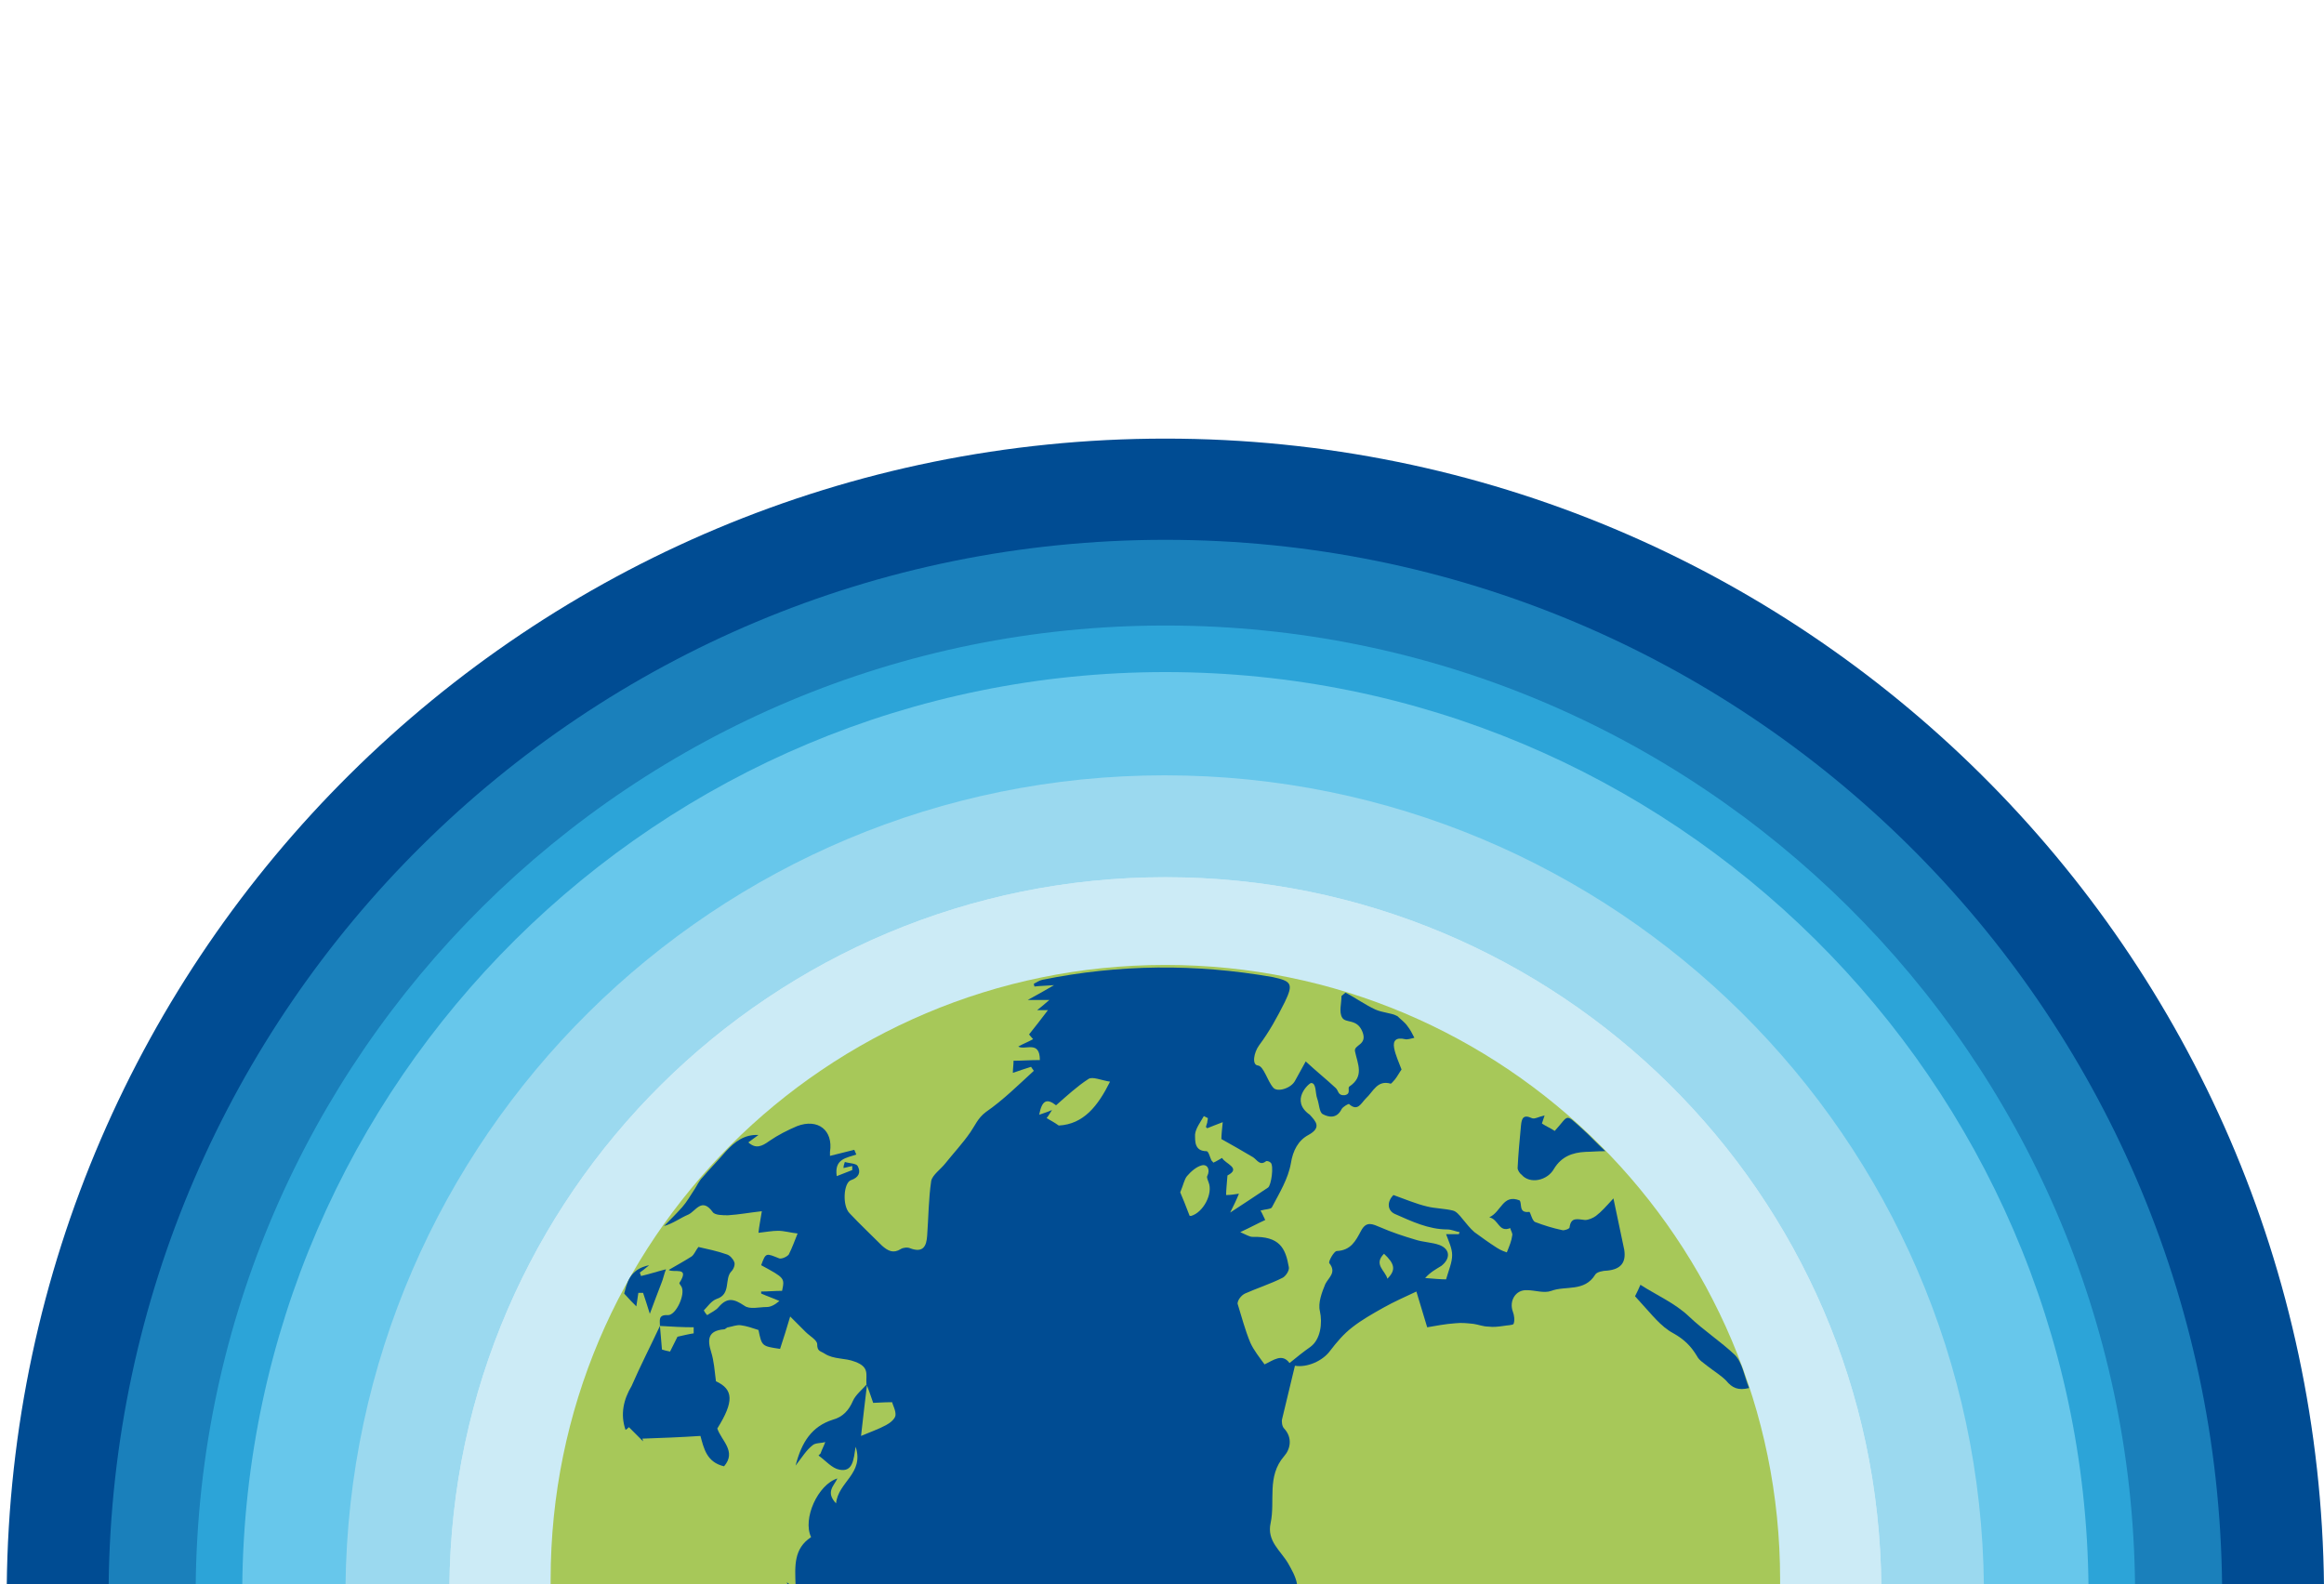 <?xml version="1.0" encoding="utf-8"?>
<!-- Generator: Adobe Illustrator 25.0.0, SVG Export Plug-In . SVG Version: 6.00 Build 0)  -->
<svg version="1.1" id="Lager_1" xmlns="http://www.w3.org/2000/svg" xmlns:xlink="http://www.w3.org/1999/xlink" x="0px" y="0px"
	 viewBox="0 0 344.4 234.8" style="enable-background:new 0 0 344.4 234.8;" xml:space="preserve">
<style type="text/css">
	.st0{display:none;}
	.st1{display:inline;fill:#F2F2F2;}
	.st2{fill:#004C93;}
	.st3{opacity:0.5;fill:#34B4E4;}
	.st4{opacity:0.7;fill:#34B4E4;}
	.st5{fill:#67C7EB;}
	.st6{fill:#9BD9EF;}
	.st7{fill:#CCEBF6;}
	.st8{fill-rule:evenodd;clip-rule:evenodd;fill:#004C93;}
	.st9{fill:#A7C859;}
</style>
<g id="Backgrund" class="st0">
	<rect x="19.4" y="-625.2" class="st1" width="325.1" height="1520"/>
</g>
<g>
	<path class="st2" d="M344.4,235.1C343.5,141,267,65,172.7,65C78.4,65,1.9,141,1,235.1H344.4z"/>
	<path class="st3" d="M329.3,235.1C328.5,149.3,258.7,80,172.7,80S16.9,149.3,16.1,235.1H329.3z"/>
	<path class="st4" d="M316.4,235.1c-0.7-78.8-64.8-142.4-143.7-142.4c-78.9,0-143,63.6-143.7,142.4H316.4z"/>
	<path class="st5" d="M309.5,235.1c-0.7-75-61.7-135.5-136.8-135.5c-75.1,0-136.1,60.5-136.8,135.5H309.5z"/>
	<path class="st6" d="M294,235.1c-0.6-66.5-54.7-120.2-121.4-120.2c-66.6,0-120.7,53.7-121.4,120.2H294z"/>
	<path class="st7" d="M278.8,235.1C278.3,176.9,231,130,172.7,130s-105.6,47-106.1,105.1H278.8z"/>
	<path class="st7" d="M278.8,235.1C278.3,176.9,231,130,172.7,130s-105.6,47-106.1,105.1H278.8z"/>
</g>
<path class="st8" d="M213.5,187c0,0,1.7-1,1.3,0l1-1.5l-2.1,0.5L213.5,187z"/>
<path class="st9" d="M263.8,234.8c0-0.2,0-0.5,0-0.7c0-50.3-40.8-91.1-91.1-91.1c-50.3,0-91.1,40.8-91.1,91.1c0,0.2,0,0.5,0,0.7
	H263.8z"/>
<g>
	<path class="st2" d="M95,189.1c-0.1-0.2-0.1-0.4-0.2-0.5c0.4-0.3,0.7-0.5,1.4-1.1c-3,0.6-3.3,2.8-3.7,4.2c0.7,0.8,1.2,1.3,1.8,1.9
		c0.1-0.7,0.2-1.4,0.3-2c0.2,0,0.4,0,0.7,0c0.3,0.9,0.6,1.8,1,3.1c0.7-1.9,1.2-3.2,1.7-4.5c0.3-0.7,0.4-1.4,0.7-2.1c0,0,0,0,0,0
		C97.5,188.4,96.3,188.8,95,189.1z"/>
	<path class="st2" d="M98.8,188C98.8,188,98.8,188,98.8,188C98.8,188,98.8,188,98.8,188C98.8,188,98.8,188,98.8,188z"/>
	<path class="st2" d="M92.7,211.9c0.2-0.1,0.3-0.2,0.5-0.4c0.7,0.7,1.4,1.4,2.1,2.1c0-0.1-0.1-0.3-0.1-0.4c2.8-0.1,5.6-0.2,8.6-0.4
		c0.5,1.8,0.9,3.9,3.5,4.5c1.9-2.2-0.4-3.8-1-5.6c2.5-4,2.4-5.8-0.2-7c-0.2-1.6-0.3-3-0.7-4.3c-0.6-1.9-0.5-3.2,1.9-3.4
		c0.2,0,0.4-0.3,0.6-0.3c0.6-0.1,1.3-0.4,1.9-0.3c0.8,0.1,1.7,0.4,2.6,0.7c0.5,2.4,0.5,2.4,3.2,2.8c0.5-1.5,1-3.1,1.5-4.8
		c0.8,0.8,1.5,1.5,2.3,2.3c0.6,0.6,1.7,1.2,1.7,1.8c0,1.1,0.5,1,1.1,1.4c1.4,0.9,3,0.6,4.5,1.2c2.2,0.8,1.6,1.9,1.7,3.3c0,0,0,0,0,0
		l0,0c0,0,0,0,0,0c0,0,0,0,0,0c0.3,0.8,0.6,1.6,1,2.8c0.5,0,1.5-0.1,2.8-0.1c0.1,0.4,0.6,1.3,0.5,2c-0.1,0.5-0.8,1.1-1.4,1.4
		c-1.1,0.6-2.3,1-3.7,1.6c0.3-2.7,0.6-5.2,0.9-7.7c0,0,0,0,0,0c0,0,0,0,0,0c-0.7,0.8-1.7,1.6-2.1,2.5c-0.6,1.4-1.5,2.4-3,2.8
		c-3.1,1-4.6,3.3-5.5,6.8c1-1.3,1.6-2.3,2.5-3c0.4-0.4,1.3-0.3,1.9-0.5c-0.2,0.6-0.5,1.1-0.7,1.7c-0.1,0.1-0.2,0.2-0.3,0.3
		c1.1,0.8,2,1.9,3.1,2.1c2,0.4,2.1-1.5,2.4-3.4c1.3,4-2.6,5.2-2.9,8.4c-1.6-1.7-0.3-2.6,0.2-3.7c-2.9,0.9-5.2,6-3.9,8.7
		c-2.6,1.7-2.4,4.3-2.3,7.1h74.3c0-0.1,0-0.1,0-0.2c-0.2-1.1-0.8-2.1-1.3-3c-1.1-1.9-3.2-3.3-2.6-6c0.7-3.3-0.6-6.9,2-9.9
		c0.9-1,1.3-2.7,0-4.1c-0.3-0.3-0.4-1-0.3-1.4c0.6-2.6,1.3-5.3,1.9-7.9c1.8,0.3,4.1-0.7,5.2-2.2c1-1.3,2-2.5,3.3-3.5
		c1.4-1.1,3-2,4.6-2.9c1.6-0.9,3.2-1.6,4.9-2.4c0.5,1.7,1,3.3,1.6,5.3c1.2-0.2,2.7-0.5,4.2-0.6c0.9-0.1,1.8,0,2.7,0.1
		c0.7,0.1,1.4,0.4,2.2,0.4c0.7,0.1,1.5,0,2.2-0.1c0.5-0.1,1.4-0.1,1.5-0.3c0.2-0.5,0.1-1.3-0.1-1.8c-0.6-1.6,0.4-3.3,2.1-3.2
		c1.2,0,2.5,0.5,3.6,0.1c2.1-0.8,4.9,0.2,6.5-2.4c0.2-0.4,1.2-0.6,1.8-0.6c2-0.2,2.8-1.2,2.5-3.1c-0.5-2.4-1-4.8-1.6-7.6
		c-1.1,1.2-1.8,2-2.6,2.6c-0.4,0.3-1.1,0.6-1.6,0.6c-1.1-0.1-2.1-0.5-2.3,1.1c0,0.2-0.8,0.5-1.1,0.4c-1.4-0.3-2.7-0.7-4-1.2
		c-0.5-0.2-0.7-1.6-0.9-1.5c-1.6,0.2-1-1.2-1.4-1.7c-2.5-1-2.7,1.7-4.5,2.5c1.4,0.3,1.4,2.3,3.1,1.6c0.1,0.4,0.4,0.8,0.3,1.1
		c-0.1,0.8-0.4,1.5-0.8,2.5c-0.3-0.1-0.9-0.3-1.5-0.7c-1.1-0.7-2.2-1.5-3.3-2.3c-0.7-0.6-1.2-1.3-1.8-2c-0.4-0.5-0.9-1.1-1.4-1.2
		c-1.2-0.3-2.6-0.3-3.8-0.6c-1.7-0.4-3.3-1.1-5-1.7c-1,1-0.9,2.3,0.2,2.8c2.5,1.1,5,2.3,7.8,2.3c0.6,0,1.2,0.3,1.8,0.4
		c0,0.1-0.1,0.2-0.1,0.3c-0.6,0-1.2,0-1.9,0c0.4,1.1,0.9,2.1,0.9,3.1c0,1.1-0.5,2.2-0.9,3.6c-0.7,0-1.9-0.1-3.1-0.2
		c0.8-0.9,1.6-1.3,2.4-1.8c1.4-1.1,1.3-2.5-0.3-3.1c-1.1-0.4-2.4-0.4-3.6-0.8c-1.7-0.5-3.5-1.1-5.1-1.8c-1.2-0.5-2.1-1-2.9,0.5
		c-0.8,1.5-1.5,2.9-3.6,3c-0.4,0-1.3,1.6-1.1,1.8c1.1,1.4-0.1,2.1-0.6,3.1c-0.5,1.2-1.1,2.8-0.8,4c0.4,1.8,0.1,4.2-1.4,5.3
		c-1,0.7-2,1.5-3.1,2.4c-1.1-1.5-2.4-0.4-3.7,0.2c-0.8-1.1-1.6-2.1-2.1-3.2c-0.8-1.9-1.3-3.9-1.9-5.8c0-0.5,0.5-1.2,1.1-1.5
		c1.8-0.8,3.7-1.4,5.5-2.3c0.5-0.2,1.1-1.1,1-1.6c-0.5-2.9-1.4-4.6-5.4-4.5c-0.4,0-0.9-0.3-1.8-0.7c1.5-0.7,2.6-1.3,3.7-1.8
		c-0.3-0.6-0.5-1.1-0.7-1.4c0.7-0.2,1.6-0.2,1.7-0.5c1.1-2.1,2.4-4.2,2.8-6.5c0.3-1.9,1.1-3.4,2.6-4.2c2-1.1,1.1-2,0.2-3
		c-3-2.1-0.1-4.7,0.2-4.7c0.8,0,0.6,1.5,0.9,2.3c0.3,0.8,0.3,2,0.8,2.3c0.9,0.5,2.1,0.7,2.8-0.7c0.2-0.4,1-0.8,1.1-0.8
		c1.3,1.2,1.8-0.1,2.5-0.8c1.1-1,1.7-2.8,3.7-2.2c0.1,0,0.4-0.4,0.6-0.6c0.4-0.5,0.7-1.1,1-1.5c-0.4-1.1-0.9-2.1-1.1-3.2
		c-0.2-1.1,0.3-1.6,1.6-1.3c0.4,0.1,0.9-0.1,1.4-0.2c-0.3-0.6-0.6-1.2-1-1.7c-0.4-0.6-1-1-1.5-1.5c-0.9-0.5-2.2-0.5-3.3-1
		c-1.5-0.7-2.9-1.7-4.4-2.5c-0.2,0.2-0.4,0.3-0.6,0.5c0,1.1-0.4,2.4,0.1,3.2c0.5,0.9,2.2,0.1,3,2.1c0.8,2-1.3,1.9-1.1,2.9
		c0.4,1.9,1.4,3.7-0.8,5.2c-0.4,0.2,0.3,1.1-0.7,1.3c-1.1,0.1-0.9-0.7-1.4-1.1c-1.4-1.3-2.9-2.5-4.4-3.9c-0.6,1.1-1.1,2-1.6,2.9
		c-0.6,1.1-2.6,1.7-3.2,1c-0.9-1-1.4-3.2-2.3-3.3c-0.9-0.1-0.6-1.9,0.2-3c1.5-2,2.7-4.2,3.8-6.4c1.3-2.7,1-3.1-1.8-3.7
		c-11.4-2-22.8-1.9-34.1,0.4c-0.5,0.1-0.9,0.4-1.3,0.6c0,0.1,0.1,0.3,0.1,0.4c0.8-0.1,1.6-0.1,2.9-0.2c-1.4,0.8-2.4,1.4-3.9,2.2
		c1.3,0,2,0,3.2,0c-0.9,0.8-1.3,1.1-1.8,1.5c0.6,0,1,0,1.6,0c-1,1.3-1.9,2.5-2.8,3.6c0.1,0.1,0.3,0.4,0.6,0.7
		c-0.7,0.4-1.5,0.7-2.2,1.1c1,0.6,3.2-1,3.2,2c-1.4,0-2.7,0.1-3.9,0.1c0,0.6-0.1,1.2-0.1,1.8c0.8-0.3,1.8-0.6,2.7-0.9
		c0.1,0.2,0.3,0.4,0.4,0.6c-2.3,2.1-4.5,4.3-7.1,6.1c-1.2,0.9-1.6,2-2.3,3c-1.1,1.6-2.5,3.1-3.7,4.6c-0.7,0.9-1.9,1.7-2.1,2.6
		c-0.4,2.7-0.4,5.4-0.6,8.1c-0.1,1.6-0.6,2.6-2.5,1.9c-0.4-0.2-1.1-0.1-1.4,0.1c-1.1,0.7-1.9,0.3-2.8-0.5c-1.6-1.6-3.3-3.2-4.8-4.8
		c-1.1-1.1-0.9-4.5,0.2-4.9c1.2-0.4,1.5-1.2,1-2.1c-0.2-0.4-1.3-0.4-1.9-0.6c-0.1,0.3-0.2,0.6-0.2,0.9c0.4-0.1,0.9-0.2,1.3-0.3
		c0,0.2,0,0.4,0,0.6c-0.8,0.3-1.5,0.6-2.3,0.9c-0.4-2.6,1.5-2.7,2.9-3.2c-0.1-0.2-0.2-0.5-0.3-0.7c-1.2,0.3-2.4,0.6-3.6,0.9
		c0-0.1,0-0.4,0-0.6c0.5-3.2-1.8-5-4.9-3.8c-1.4,0.6-2.8,1.3-4.1,2.2c-1.1,0.8-2,1.2-3.1,0.2c0.5-0.4,1-0.7,1.5-1.1
		c-2.1-0.1-3.5,1-4.8,2.4c-1.1,1.3-2.4,2.6-3.5,3.9c-0.5,0.5-0.8,1.2-1.2,1.8c-0.6,0.9-1.1,1.8-1.8,2.6c-0.9,1-1.8,1.9-2.7,2.8
		c1.4-0.4,2.4-1.2,3.6-1.7c1.1-0.5,2-2.6,3.6-0.4c0.3,0.5,1.5,0.5,2.3,0.5c1.6-0.1,3.2-0.4,5-0.6c-0.2,1.3-0.4,2.2-0.5,3.2
		c1-0.1,2-0.3,2.9-0.3c0.9,0,1.9,0.3,2.9,0.4c-0.4,1-0.8,2.1-1.3,3.1c-0.2,0.3-1,0.7-1.4,0.6c-2-0.8-2-0.9-2.7,1
		c3.5,1.9,3.5,1.9,3.1,3.8c-1,0-2.1,0.1-3.1,0.1c0,0.1,0,0.2,0,0.3c0.9,0.4,1.8,0.7,2.7,1.1c-0.7,0.6-1.3,0.9-1.9,0.9
		c-1.1,0-2.5,0.4-3.3-0.2c-1.5-1-2.5-1.3-3.8,0.2c-0.4,0.5-1.1,0.8-1.7,1.2c-0.2-0.2-0.4-0.5-0.5-0.7c0.6-0.6,1.1-1.4,1.9-1.7
		c2.2-0.7,1.1-3,2.2-4.1c0.3-0.3,0.6-1,0.4-1.4c-0.2-0.5-0.7-1-1.1-1.1c-1.4-0.5-2.9-0.8-4.2-1.1c-0.4,0.5-0.6,1.1-1,1.4
		c-1.1,0.7-2.2,1.3-3.4,2c0.7,0.5,3.2-0.6,1.6,1.9c-0.1,0.1,0.2,0.4,0.3,0.6c0.6,1.1-0.8,4.2-2,4.2c-1.5-0.1-1.2,0.8-1.2,1.6
		c0,0,0,0,0-0.1l0,0.1c0,0,0-0.1,0-0.1c0,0,0,0.1,0,0.1c1.7,0.1,3.3,0.2,5,0.2c0,0.3,0,0.6,0,0.9c-0.7,0.1-1.5,0.3-2.4,0.5
		c-0.3,0.6-0.7,1.4-1.1,2.2c-0.5-0.1-0.9-0.2-1.2-0.3c-0.1-1.2-0.2-2.4-0.3-3.5c0,0,0,0,0,0c0,0,0,0,0,0c-1.4,3-2.9,5.9-4.2,8.9
		C92.4,207.4,91.9,209.6,92.7,211.9z M205.1,185.8c1.6,1.5,1.8,2.4,0.5,3.7C205.3,188.3,203.5,187.4,205.1,185.8z M177.1,168.1
		c0.1-0.9,0.8-1.8,1.3-2.7c0.2,0.1,0.4,0.2,0.6,0.3c0,0.2-0.1,0.5-0.1,0.7c-0.1,0.2-0.1,0.4-0.2,0.6c0.1,0.1,0.2,0.2,0.2,0.2
		c0.7-0.3,1.3-0.5,2.3-0.9c-0.1,1-0.2,1.9-0.2,2.5c1.6,0.9,3.2,1.8,4.7,2.7c0.6,0.4,1,1.3,1.9,0.6c0.1-0.1,0.5,0,0.7,0.2
		c0.5,0.4,0.1,3.4-0.4,3.7c-1.8,1.2-3.6,2.4-5.6,3.7c0.5-1,0.9-1.8,1.3-2.8c-0.6,0.1-1.3,0.2-1.9,0.2c0-0.7,0.1-1.6,0.2-2.9
		c2.1-1.1-0.3-1.7-0.8-2.6c-0.4,0.2-0.8,0.5-1.3,0.7c-0.1-0.2-0.3-0.3-0.3-0.4c-0.2-0.4-0.4-1.3-0.7-1.3
		C177,170.6,177.1,169.1,177.1,168.1z M175.9,174.3c0.6-0.7,1.4-1.4,2.2-1.6c0.8-0.2,1.3,0.6,0.8,1.6c-0.1,0.2,0.1,0.6,0.2,0.9
		c0.7,1.7-0.8,4.5-2.6,5c-0.2,0-0.4-0.1-0.2,0c-0.6-1.6-1.1-2.8-1.4-3.5C175.4,175.5,175.5,174.8,175.9,174.3z M156.5,163.8
		c1.6-1.4,3.1-2.8,4.8-3.9c0.6-0.4,1.9,0.2,3.2,0.4c-1.8,3.6-3.9,6.3-7.6,6.5c-0.7-0.5-1.3-0.8-1.8-1.1c0.1-0.1,0.3-0.4,0.8-1.2
		c-0.9,0.4-1.4,0.5-1.9,0.7C154.4,163.1,155.1,162.7,156.5,163.8z"/>
	<path class="st2" d="M230.3,173.2c1.1-1.8,2.7-2.4,4.7-2.5c0.8,0,1.6-0.1,2.9-0.1c-1.4-1.3-2.3-2.3-3.3-3.2c-2.8-2.5-2-2.2-4.2,0.2
		c-0.6-0.4-1.3-0.7-1.9-1.1c0.1-0.3,0.2-0.6,0.4-1.2c-0.9,0.2-1.5,0.6-1.9,0.4c-1.3-0.6-1.5,0.1-1.6,1.1c-0.2,2.1-0.4,4.2-0.5,6.3
		c0,0.3,0.3,0.8,0.6,1C226.7,175.5,229.3,175,230.3,173.2z"/>
	<path class="st2" d="M248,197.6c1.6,0.9,2.6,1.9,3.5,3.4c0.3,0.6,1,1,1.6,1.5c0.9,0.7,1.9,1.3,2.7,2.1c0.9,1.1,1.8,1.5,3.4,1.1
		c-0.7-1.7-1-3.8-2.1-4.9c-2.1-2-4.6-3.6-6.8-5.7c-2.1-2-4.9-3.2-7.2-4.7c-0.2,0.5-0.5,1.1-0.8,1.7c0.3,0.3,0.6,0.7,0.9,1
		C244.7,194.7,246.1,196.6,248,197.6z"/>
	<path class="st2" d="M116.6,234.5c0,0.1,0.1,0.2,0.1,0.3h0.3C116.9,234.7,116.8,234.6,116.6,234.5z"/>
</g>
</svg>
